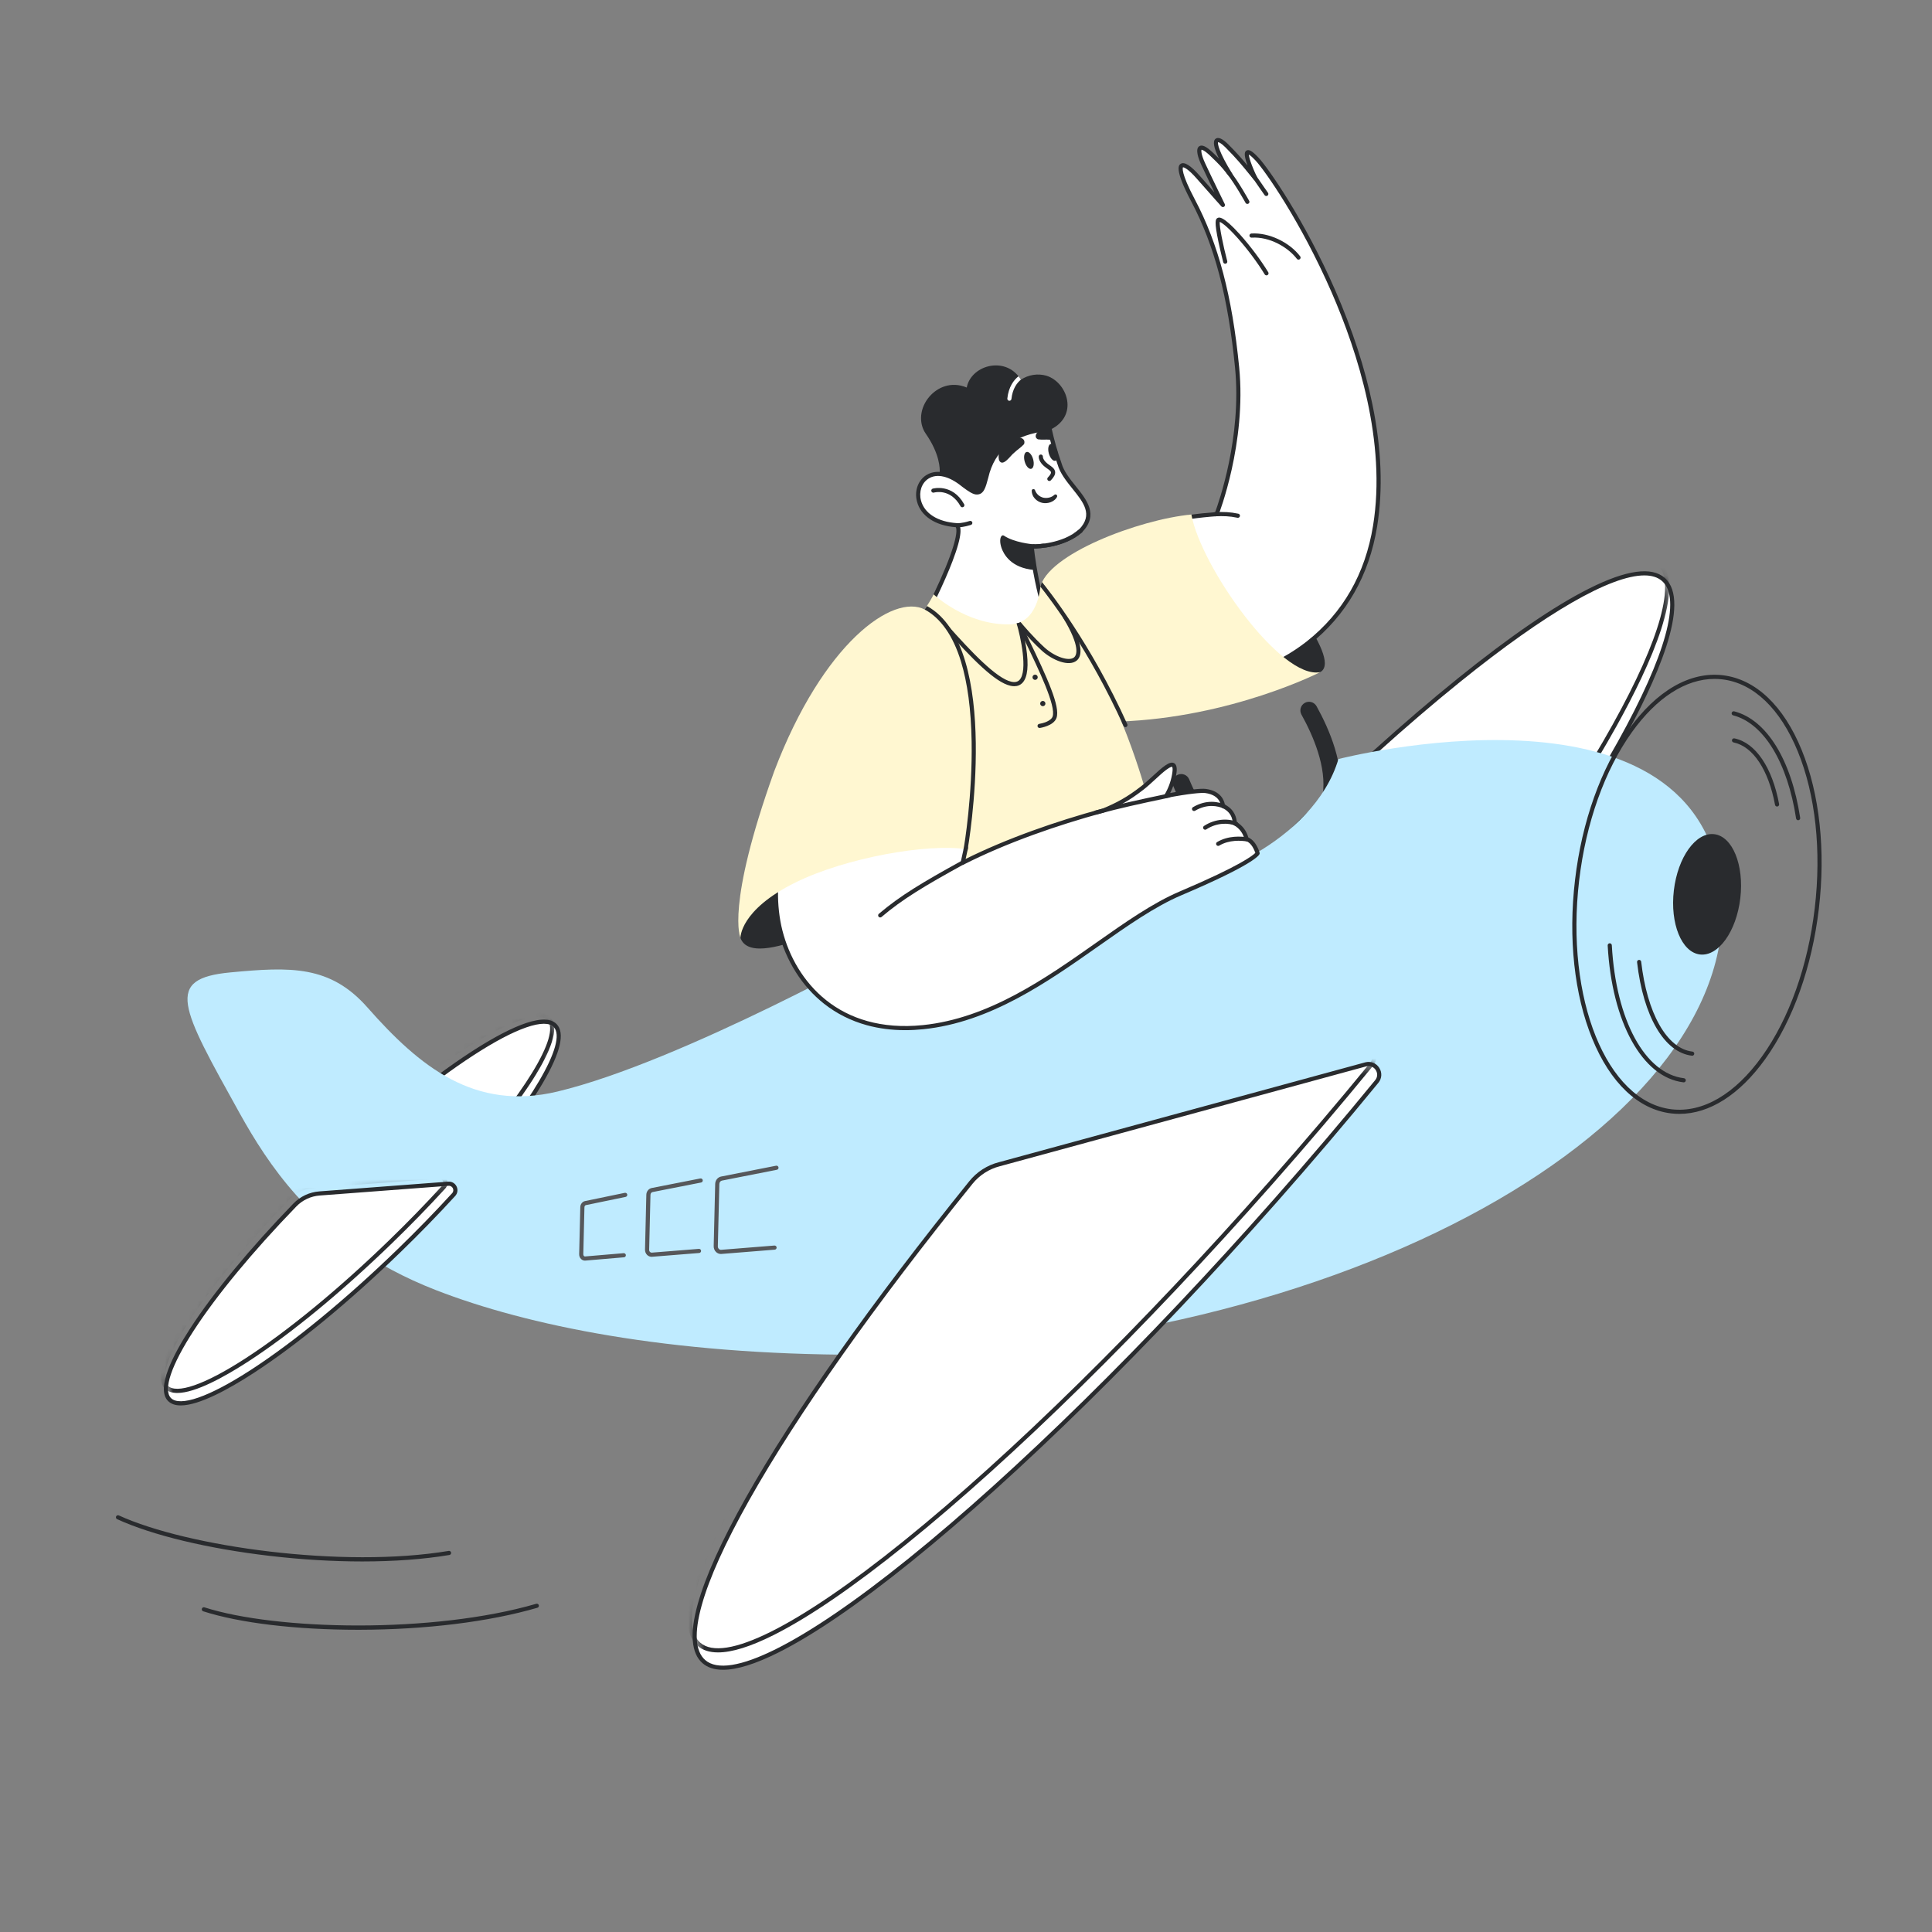 <svg width="240" height="240" viewBox="0 0 240 240" fill="none" xmlns="http://www.w3.org/2000/svg">
<rect x="0" y="0" width="240" height="240" fill="#808080" stroke="none"/>
<g clip-path="url(#clip0_8_4066)">
<path d="M165.373 99.931C165.319 99.931 165.265 99.927 165.212 99.919C164.626 99.831 164.223 99.284 164.311 98.699C164.817 95.332 163.156 91.442 161.673 88.771C161.386 88.253 161.572 87.6 162.09 87.313C162.608 87.025 163.261 87.212 163.548 87.73C165.192 90.692 167.027 95.054 166.432 99.017C166.352 99.549 165.894 99.931 165.373 99.931H165.373ZM155.308 107.932C155.191 107.932 155.073 107.913 154.956 107.873C152.806 107.127 150.843 105.658 149.123 103.508C147.822 101.881 146.685 99.906 145.744 97.636C145.517 97.089 145.777 96.462 146.324 96.235C146.871 96.008 147.498 96.268 147.725 96.815C148.861 99.554 151.401 104.369 155.659 105.847C156.219 106.041 156.515 106.652 156.321 107.211C156.167 107.654 155.752 107.932 155.308 107.932L155.308 107.932Z" fill="#292B2E"/>
<path d="M206.635 71.984C200.336 66.423 168.781 91.879 136.156 128.841C131.567 134.039 127.202 139.188 123.106 144.215L173.877 131.312C197.787 101.6 211.914 76.644 206.635 71.984Z" fill="white"/>
<path d="M123.106 144.472C123.057 144.472 123.009 144.458 122.968 144.432C122.927 144.406 122.894 144.369 122.873 144.325C122.852 144.281 122.844 144.232 122.85 144.184C122.856 144.135 122.875 144.09 122.906 144.052C127.062 138.952 131.455 133.778 135.962 128.671C151.751 110.784 167.783 95.014 181.106 84.266C187.593 79.033 193.088 75.274 197.438 73.094C202.027 70.794 205.179 70.356 206.805 71.792C210.172 74.763 205.739 84.627 201.426 92.379C195.49 103.05 185.777 116.934 174.077 131.473C174.042 131.517 173.994 131.548 173.94 131.561L123.169 144.464C123.148 144.469 123.127 144.472 123.106 144.472L123.106 144.472ZM204.267 71.48C200.102 71.48 192.064 76.087 181.429 84.667C168.128 95.397 152.118 111.145 136.348 129.011C132.023 133.912 127.804 138.874 123.798 143.773L173.73 131.083C185.389 116.59 195.063 102.759 200.977 92.128C206.942 81.405 208.891 74.319 206.465 72.177C205.935 71.71 205.197 71.48 204.267 71.48Z" fill="#292B2E"/>
<mask id="mask0_8_4066" style="mask-type:luminance" maskUnits="userSpaceOnUse" x="123" y="71" width="85" height="74">
<path d="M206.635 71.984C200.336 66.423 168.781 91.879 136.156 128.841C131.567 134.039 127.202 139.188 123.106 144.215L173.877 131.312C197.787 101.6 211.914 76.644 206.635 71.984Z" fill="white"/>
</mask>
<g mask="url(#mask0_8_4066)">
<path d="M122.483 142.324C122.434 142.324 122.387 142.31 122.346 142.284C122.304 142.258 122.271 142.221 122.251 142.177C122.23 142.133 122.222 142.084 122.228 142.036C122.233 141.987 122.253 141.942 122.284 141.904C126.439 136.805 130.831 131.631 135.338 126.525C151.123 108.641 167.153 92.874 180.473 82.128C186.959 76.896 192.453 73.138 196.803 70.958C201.392 68.658 204.543 68.22 206.169 69.656C209.535 72.627 205.102 82.489 200.791 90.239C194.856 100.909 185.145 114.791 173.446 129.327C173.411 129.371 173.363 129.402 173.309 129.416L122.546 142.316C122.526 142.321 122.504 142.324 122.483 142.324V142.324ZM203.631 69.344C199.467 69.344 191.43 73.95 180.797 82.529C167.498 93.257 151.491 109.003 135.723 126.866C131.399 131.765 127.181 136.727 123.176 141.625L173.099 128.938C184.756 114.447 194.429 100.617 200.341 89.989C206.305 79.268 208.254 72.183 205.828 70.041C205.299 69.574 204.561 69.344 203.631 69.344L203.631 69.344Z" fill="#292B2E"/>
</g>
<path d="M68.964 127.398C66.433 124.787 53.655 133.067 40.423 145.893C39.574 146.717 38.732 147.55 37.9 148.391L57.712 146.894C66.141 137.419 70.929 129.425 68.964 127.398Z" fill="white"/>
<path d="M37.9 148.648C37.849 148.648 37.8 148.633 37.757 148.605C37.715 148.577 37.682 148.537 37.663 148.49C37.643 148.443 37.638 148.391 37.648 148.341C37.657 148.292 37.681 148.246 37.717 148.21C38.551 147.367 39.393 146.533 40.244 145.708C46.655 139.494 53.162 134.143 58.567 130.641C62.461 128.117 67.458 125.475 69.149 127.219C70.204 128.308 69.635 130.752 67.458 134.483C65.414 137.987 62.11 142.338 57.904 147.065C57.86 147.115 57.798 147.145 57.731 147.151L37.919 148.647C37.913 148.648 37.907 148.648 37.9 148.648ZM67.562 127.175C66.982 127.175 66.25 127.325 65.382 127.626C63.649 128.226 61.45 129.385 58.846 131.073C53.469 134.557 46.99 139.886 40.602 146.078C39.919 146.74 39.242 147.408 38.57 148.082L57.589 146.645C65.947 137.236 70.547 129.401 68.779 127.577C68.52 127.309 68.109 127.175 67.562 127.175Z" fill="#292B2E"/>
<mask id="mask1_8_4066" style="mask-type:luminance" maskUnits="userSpaceOnUse" x="37" y="126" width="33" height="23">
<path d="M68.964 127.398C66.433 124.787 53.655 133.067 40.423 145.893C39.574 146.717 38.732 147.55 37.9 148.391L57.712 146.894C66.141 137.419 70.929 129.425 68.964 127.398Z" fill="white"/>
</mask>
<g mask="url(#mask1_8_4066)">
<path d="M37.504 146.771C37.453 146.771 37.403 146.756 37.361 146.727C37.318 146.699 37.285 146.658 37.266 146.611C37.246 146.563 37.242 146.511 37.252 146.461C37.263 146.411 37.288 146.365 37.324 146.33C38.153 145.522 38.989 144.723 39.834 143.932C46.198 137.977 52.64 132.867 57.975 129.541C61.821 127.144 66.746 124.651 68.369 126.385C69.383 127.468 68.785 129.846 66.595 133.452C64.539 136.837 61.24 141.027 57.054 145.568C57.009 145.617 56.946 145.647 56.88 145.651L37.519 146.771C37.514 146.771 37.509 146.771 37.504 146.771L37.504 146.771ZM66.758 126.325C66.202 126.325 65.506 126.459 64.683 126.727C62.982 127.283 60.817 128.377 58.247 129.978C52.94 133.286 46.526 138.375 40.185 144.308C39.511 144.939 38.843 145.575 38.179 146.217L56.746 145.143C65.062 136.107 69.685 128.544 67.994 126.737C67.737 126.462 67.319 126.325 66.757 126.325H66.758Z" fill="#292B2E"/>
</g>
<path d="M213.759 109.865C210.234 82.985 166.265 94.291 166.265 94.291C164.717 99.515 160.302 103.499 156.012 105.996C133.571 119.055 110.839 117.265 110.839 117.265C110.839 117.265 84.626 131.921 69.246 135.596C58.946 138.058 52.124 132.501 45.644 125.149C41.008 119.891 36.085 120.093 28.619 120.796C20.397 121.57 22.406 125.031 29.78 138.305C31.59 141.562 33.781 145.085 36.804 148.473C40.794 152.945 46.231 157.182 54.156 160.264C65.42 164.644 82.972 168.292 106.776 168.292C166.588 168.292 217.628 139.369 213.759 109.865L213.759 109.865Z" fill="#BFEBFF"/>
<path d="M21.048 173.845C23.579 176.457 36.357 168.176 49.589 155.35C52.012 153.002 54.281 150.664 56.357 148.395C56.851 147.856 56.428 146.991 55.699 147.046L39.689 148.256C38.528 148.343 37.439 148.853 36.629 149.689C25.582 161.103 18.768 171.493 21.048 173.845Z" fill="white"/>
<path d="M22.454 174.587C21.79 174.587 21.243 174.416 20.863 174.024C19.342 172.454 21.525 168.264 23.625 165.025C26.499 160.592 31.052 155.082 36.444 149.51C37.298 148.628 38.445 148.091 39.669 147.999L55.68 146.789C56.124 146.755 56.523 146.984 56.718 147.386C56.913 147.787 56.848 148.24 56.547 148.569C54.424 150.889 52.143 153.233 49.768 155.535C43.357 161.749 36.85 167.1 31.446 170.602C28.427 172.559 24.744 174.587 22.454 174.587ZM21.233 173.666C21.768 174.218 22.943 174.201 24.631 173.617C26.363 173.017 28.562 171.858 31.166 170.171C36.543 166.686 43.022 161.357 49.41 155.165C51.778 152.87 54.051 150.534 56.167 148.222C56.353 148.019 56.335 147.774 56.256 147.611C56.177 147.448 55.993 147.282 55.719 147.303L39.708 148.512C38.61 148.594 37.58 149.077 36.814 149.869C31.444 155.417 26.913 160.899 24.057 165.305C21.273 169.599 20.244 172.646 21.233 173.666Z" fill="#292B2E"/>
<mask id="mask2_8_4066" style="mask-type:luminance" maskUnits="userSpaceOnUse" x="20" y="147" width="37" height="28">
<path d="M21.048 173.845C23.579 176.457 36.357 168.176 49.589 155.35C52.012 153.002 54.281 150.664 56.357 148.395C56.851 147.856 56.428 146.991 55.699 147.046L39.689 148.256C38.528 148.343 37.439 148.853 36.629 149.689C25.582 161.103 18.768 171.493 21.048 173.845Z" fill="white"/>
</mask>
<g mask="url(#mask2_8_4066)">
<path d="M22.029 173.039C21.379 173.039 20.844 172.872 20.472 172.488C18.984 170.953 21.116 166.86 23.167 163.697C25.973 159.369 30.417 153.991 35.681 148.552C36.515 147.69 37.636 147.165 38.832 147.075L54.46 145.894C54.89 145.862 55.291 146.092 55.48 146.48C55.671 146.874 55.607 147.319 55.312 147.642C53.239 149.907 51.013 152.194 48.694 154.441C42.437 160.507 36.085 165.731 30.809 169.149C27.862 171.059 24.267 173.039 22.029 173.039L22.029 173.039ZM20.842 172.13C21.363 172.667 22.507 172.65 24.152 172.081C25.843 171.496 27.988 170.364 30.53 168.717C35.778 165.316 42.102 160.115 48.336 154.071C50.647 151.832 52.866 149.552 54.932 147.294C55.111 147.099 55.093 146.862 55.017 146.705C54.941 146.548 54.764 146.387 54.499 146.408L38.871 147.588C37.801 147.668 36.797 148.139 36.05 148.91C30.809 154.326 26.387 159.676 23.599 163.977C20.884 168.165 19.879 171.136 20.842 172.13V172.13Z" fill="#292B2E"/>
</g>
<path d="M87.426 206.402C93.781 212.012 125.612 186.333 158.522 149.048C162.906 144.082 167.087 139.16 171.027 134.346C171.84 133.353 170.913 131.898 169.669 132.214L124.136 144.626C122.75 144.979 121.516 145.771 120.618 146.885C96.208 177.118 82.066 201.671 87.426 206.402Z" fill="white"/>
<path d="M89.816 207.427C88.739 207.427 87.884 207.15 87.255 206.595C85.864 205.367 85.667 202.908 86.67 199.289C87.618 195.869 89.625 191.425 92.634 186.08C98.653 175.39 108.26 161.781 120.418 146.723C121.346 145.573 122.644 144.74 124.073 144.377L169.602 131.966C170.282 131.793 170.962 132.062 171.337 132.652C171.712 133.24 171.668 133.969 171.226 134.509C167.231 139.39 163.022 144.339 158.715 149.218C142.789 167.262 126.616 183.169 113.177 194.011C106.633 199.29 101.091 203.081 96.703 205.28C93.849 206.711 91.546 207.427 89.816 207.427L89.816 207.427ZM87.596 206.209C90.522 208.792 99.728 204.199 112.854 193.61C126.271 182.787 142.421 166.9 158.329 148.878C162.632 144.003 166.837 139.059 170.828 134.183C171.19 133.74 171.104 133.244 170.903 132.928C170.701 132.611 170.287 132.323 169.733 132.464L124.204 144.874C122.878 145.211 121.677 145.982 120.818 147.046C108.678 162.082 99.087 175.667 93.082 186.333C90.094 191.641 88.103 196.046 87.166 199.427C86.22 202.84 86.364 205.122 87.596 206.209Z" fill="#292B2E"/>
<mask id="mask3_8_4066" style="mask-type:luminance" maskUnits="userSpaceOnUse" x="86" y="132" width="86" height="76">
<path d="M87.426 206.402C93.781 212.012 125.612 186.333 158.522 149.048C162.906 144.082 167.087 139.16 171.027 134.346C171.84 133.353 170.913 131.898 169.669 132.214L124.136 144.626C122.75 144.979 121.516 145.771 120.618 146.885C96.208 177.118 82.066 201.671 87.426 206.402Z" fill="white"/>
</mask>
<g mask="url(#mask3_8_4066)">
<path d="M89.198 205.269C88.122 205.269 87.267 204.992 86.638 204.437C85.247 203.208 85.05 200.751 86.053 197.132C87.001 193.712 89.007 189.269 92.016 183.925C98.034 173.237 107.64 159.63 119.795 144.575C120.724 143.425 122.022 142.592 123.45 142.229L168.971 129.82C169.652 129.647 170.331 129.916 170.706 130.505C171.081 131.094 171.038 131.823 170.596 132.363C166.6 137.244 162.391 142.192 158.086 147.069C142.163 165.11 125.993 181.015 112.556 191.855C106.013 197.133 100.472 200.924 96.084 203.122C93.231 204.552 90.928 205.269 89.198 205.269ZM86.979 204.051C89.904 206.633 99.109 202.042 112.233 191.454C125.648 180.632 141.796 164.748 157.701 146.729C162.001 141.856 166.206 136.913 170.198 132.037C170.56 131.594 170.474 131.098 170.272 130.782C170.071 130.465 169.657 130.177 169.102 130.318L123.581 142.726C122.255 143.063 121.055 143.834 120.196 144.898C108.058 159.931 98.469 173.514 92.465 184.178C89.476 189.485 87.486 193.89 86.549 197.27C85.603 200.682 85.748 202.964 86.979 204.051L86.979 204.051Z" fill="#292B2E"/>
</g>
<path d="M208.619 138.37C208.277 138.37 207.934 138.35 207.592 138.31C203.518 137.829 200.036 134.528 197.787 129.014C195.559 123.551 194.802 116.553 195.656 109.31C196.51 102.067 198.874 95.437 202.311 90.642C205.781 85.802 209.935 83.401 214.01 83.882C218.084 84.362 221.566 87.663 223.815 93.177C226.043 98.64 226.799 105.638 225.945 112.882C225.091 120.125 222.728 126.755 219.291 131.55C216.112 135.983 212.359 138.37 208.619 138.37ZM212.985 84.336C209.415 84.336 205.808 86.648 202.73 90.942C199.342 95.667 197.012 102.212 196.168 109.37C194.432 124.094 199.584 136.847 207.653 137.799C211.533 138.256 215.517 135.93 218.872 131.25C222.26 126.524 224.59 119.98 225.434 112.821C226.278 105.663 225.534 98.756 223.338 93.372C221.163 88.039 217.829 84.85 213.949 84.393C213.628 84.355 213.307 84.336 212.985 84.336Z" fill="#292B2E"/>
<path d="M209.159 134.454C209.149 134.454 209.139 134.453 209.128 134.452C204.023 133.85 200.238 127.017 199.712 117.449C199.71 117.416 199.715 117.382 199.726 117.35C199.737 117.318 199.754 117.289 199.777 117.264C199.799 117.238 199.827 117.218 199.857 117.203C199.888 117.189 199.921 117.18 199.954 117.178C199.988 117.176 200.022 117.181 200.054 117.192C200.086 117.203 200.115 117.221 200.141 117.243C200.166 117.266 200.186 117.293 200.201 117.324C200.215 117.354 200.224 117.387 200.226 117.421C200.738 126.73 204.34 133.369 209.189 133.941C209.254 133.948 209.314 133.98 209.356 134.031C209.398 134.081 209.42 134.146 209.416 134.211C209.412 134.277 209.383 134.338 209.335 134.383C209.288 134.428 209.224 134.454 209.159 134.454ZM223.372 101.892C223.31 101.892 223.251 101.87 223.204 101.83C223.158 101.79 223.127 101.735 223.118 101.674C222.595 98.274 221.605 95.295 220.253 93.059C218.886 90.799 217.174 89.348 215.301 88.863C215.268 88.855 215.237 88.84 215.21 88.819C215.183 88.799 215.161 88.773 215.144 88.744C215.126 88.715 215.115 88.683 215.111 88.65C215.106 88.616 215.108 88.582 215.116 88.549C215.125 88.517 215.14 88.486 215.16 88.459C215.18 88.432 215.206 88.409 215.235 88.392C215.264 88.375 215.296 88.364 215.33 88.359C215.363 88.354 215.397 88.356 215.43 88.365C219.45 89.407 222.514 94.353 223.626 101.596C223.632 101.633 223.63 101.67 223.619 101.706C223.609 101.742 223.591 101.775 223.567 101.803C223.543 101.831 223.513 101.854 223.479 101.869C223.445 101.885 223.409 101.893 223.372 101.892Z" fill="#292B2E"/>
<path d="M210.209 131.146C210.199 131.146 210.189 131.145 210.179 131.144C206.751 130.739 204.139 126.286 203.362 119.521C203.356 119.454 203.376 119.387 203.419 119.335C203.461 119.283 203.522 119.25 203.589 119.242C203.656 119.234 203.723 119.253 203.776 119.294C203.829 119.335 203.864 119.396 203.873 119.462C204.236 122.62 205.018 125.334 206.136 127.311C207.26 129.3 208.679 130.449 210.239 130.633C210.304 130.64 210.364 130.672 210.406 130.723C210.449 130.773 210.47 130.838 210.466 130.903C210.462 130.969 210.434 131.03 210.386 131.075C210.338 131.12 210.275 131.146 210.209 131.146ZM220.754 100.191C220.694 100.191 220.636 100.17 220.59 100.131C220.544 100.093 220.512 100.04 220.501 99.981C219.685 95.624 217.761 92.726 215.352 92.228C215.319 92.221 215.288 92.208 215.26 92.189C215.232 92.17 215.208 92.146 215.19 92.117C215.171 92.089 215.158 92.058 215.152 92.024C215.145 91.991 215.146 91.957 215.153 91.924C215.159 91.891 215.173 91.859 215.192 91.831C215.211 91.803 215.235 91.779 215.263 91.761C215.291 91.742 215.323 91.73 215.356 91.723C215.389 91.717 215.424 91.717 215.457 91.724C218.077 92.266 220.152 95.317 221.007 99.886C221.014 99.923 221.013 99.961 221.003 99.998C220.994 100.035 220.976 100.069 220.952 100.098C220.928 100.127 220.898 100.15 220.863 100.166C220.829 100.182 220.792 100.191 220.754 100.191Z" fill="#292B2E"/>
<path d="M216.187 111.583C216.673 107.456 215.22 103.892 212.941 103.623C210.661 103.354 208.419 106.482 207.932 110.609C207.446 114.737 208.899 118.3 211.178 118.569C213.458 118.838 215.7 115.71 216.187 111.583Z" fill="#292B2E"/>
<path d="M89.55 155.773C89.33 155.773 89.122 155.689 88.956 155.533C88.76 155.347 88.651 155.08 88.658 154.801L88.844 147.067C88.855 146.62 89.163 146.236 89.578 146.154L96.406 144.809C96.439 144.803 96.473 144.803 96.507 144.809C96.54 144.816 96.571 144.829 96.599 144.848C96.627 144.867 96.651 144.891 96.67 144.919C96.689 144.947 96.702 144.979 96.708 145.012C96.722 145.079 96.708 145.148 96.67 145.205C96.632 145.262 96.573 145.301 96.506 145.314L89.678 146.659C89.498 146.695 89.364 146.871 89.359 147.079L89.173 154.814C89.169 154.947 89.219 155.073 89.31 155.159C89.385 155.23 89.481 155.265 89.578 155.257L96.197 154.726C96.231 154.723 96.264 154.726 96.297 154.737C96.329 154.747 96.359 154.764 96.385 154.786C96.41 154.808 96.432 154.834 96.447 154.865C96.462 154.895 96.471 154.928 96.474 154.962C96.477 154.995 96.473 155.029 96.462 155.061C96.452 155.093 96.435 155.123 96.413 155.149C96.391 155.175 96.365 155.196 96.335 155.211C96.304 155.227 96.272 155.236 96.238 155.239L89.619 155.77C89.596 155.772 89.573 155.773 89.55 155.773H89.55ZM80.943 156.123C80.742 156.123 80.55 156.046 80.398 155.902C80.219 155.733 80.12 155.489 80.126 155.234L80.29 148.412C80.299 148.004 80.582 147.653 80.963 147.578L86.994 146.392C87.061 146.379 87.13 146.393 87.187 146.431C87.244 146.469 87.283 146.528 87.296 146.595C87.309 146.662 87.295 146.731 87.257 146.788C87.219 146.845 87.16 146.884 87.093 146.897L81.062 148.083C80.917 148.112 80.808 148.255 80.804 148.425L80.64 155.247C80.638 155.356 80.678 155.459 80.752 155.528C80.812 155.585 80.889 155.613 80.966 155.607L86.813 155.139C86.846 155.136 86.88 155.14 86.912 155.15C86.945 155.161 86.974 155.177 87 155.199C87.026 155.221 87.047 155.248 87.062 155.278C87.078 155.308 87.087 155.341 87.09 155.375C87.092 155.408 87.088 155.442 87.078 155.474C87.068 155.507 87.051 155.536 87.029 155.562C87.007 155.588 86.98 155.609 86.95 155.624C86.92 155.64 86.887 155.649 86.854 155.652L81.007 156.12C80.986 156.122 80.965 156.123 80.943 156.123ZM72.661 156.596C72.489 156.596 72.324 156.53 72.192 156.407C72.03 156.254 71.94 156.032 71.946 155.798L72.087 149.951C72.095 149.585 72.342 149.269 72.673 149.201L77.615 148.178C77.681 148.165 77.751 148.178 77.808 148.215C77.865 148.253 77.905 148.312 77.919 148.378C77.933 148.445 77.919 148.515 77.882 148.572C77.844 148.629 77.786 148.669 77.719 148.683L72.778 149.705C72.68 149.725 72.604 149.836 72.601 149.963L72.46 155.81C72.458 155.897 72.49 155.98 72.545 156.032C72.572 156.057 72.615 156.086 72.675 156.081L77.465 155.674C77.498 155.671 77.533 155.675 77.565 155.685C77.598 155.695 77.628 155.711 77.654 155.733C77.68 155.755 77.702 155.781 77.718 155.812C77.733 155.842 77.743 155.875 77.746 155.909C77.749 155.943 77.745 155.977 77.734 156.009C77.724 156.042 77.707 156.072 77.685 156.098C77.663 156.124 77.636 156.145 77.606 156.16C77.575 156.176 77.542 156.185 77.508 156.187L72.719 156.594C72.7 156.596 72.68 156.596 72.661 156.596Z" fill="#56575A"/>
</g>
<g clip-path="url(#clip1_8_4066)">
<path d="M44.459 202.457C36.775 202.457 29.779 201.621 25.239 200.159C25.175 200.138 25.122 200.092 25.091 200.032C25.061 199.971 25.056 199.902 25.076 199.837C25.097 199.773 25.142 199.72 25.202 199.688C25.262 199.657 25.332 199.651 25.397 199.671C34.302 202.538 53.82 202.958 66.613 199.228C66.679 199.209 66.749 199.217 66.809 199.249C66.869 199.282 66.913 199.337 66.933 199.402C66.952 199.468 66.944 199.538 66.911 199.598C66.878 199.657 66.823 199.702 66.758 199.721C60.757 201.47 52.905 202.442 44.649 202.457L44.459 202.457V202.457ZM45.002 193.97C41.359 193.97 37.49 193.741 33.554 193.282C25.848 192.384 18.921 190.72 14.55 188.718C14.488 188.69 14.44 188.638 14.416 188.574C14.392 188.51 14.395 188.44 14.423 188.378C14.452 188.316 14.504 188.268 14.568 188.244C14.632 188.221 14.702 188.223 14.764 188.252C23.269 192.146 42.602 194.858 55.746 192.658C55.813 192.649 55.88 192.665 55.935 192.705C55.989 192.744 56.026 192.804 56.037 192.87C56.048 192.936 56.033 193.004 55.994 193.059C55.956 193.114 55.897 193.152 55.831 193.165C52.625 193.701 48.947 193.97 45.002 193.97Z" fill="#292B2E"/>
</g>
<g clip-path="url(#clip2_8_4066)">
<path d="M147.749 64.229C149.564 73.472 160.535 84.836 163.866 83.269C166.603 81.98 156.417 68.212 147.749 64.229Z" fill="#292B2E"/>
<path d="M163.149 83.672C162.572 83.672 161.883 83.471 161.089 83.069C158.77 81.895 155.713 79.041 153.111 75.621C150.167 71.751 148.173 67.723 147.497 64.278C147.488 64.232 147.492 64.184 147.508 64.139C147.525 64.095 147.553 64.056 147.59 64.027C147.628 63.998 147.672 63.979 147.719 63.974C147.766 63.968 147.814 63.975 147.857 63.995C151.327 65.59 155.426 68.938 159.103 73.182C162.42 77.009 164.568 80.618 164.576 82.375C164.579 83.07 164.251 83.371 163.975 83.501C163.732 83.615 163.456 83.672 163.149 83.672L163.149 83.672ZM148.11 64.686C149.813 72.094 157.08 80.464 161.321 82.611C162.374 83.143 163.215 83.29 163.756 83.036C163.832 83 164.065 82.891 164.062 82.378C164.055 80.761 161.906 77.201 158.714 73.518C155.249 69.519 151.413 66.329 148.11 64.686Z" fill="#292B2E"/>
<path d="M170.821 65.34C169.646 72.574 166.064 77.049 162.506 79.866C162.466 79.898 162.424 79.931 162.384 79.962H162.383C159.549 82.155 156.241 83.653 152.724 84.337C152.72 84.338 152.716 84.338 152.712 84.338C152.652 84.349 144.35 84.948 142.386 75.04C141.038 68.243 147.75 64.229 147.75 64.229C148.881 64.068 150.013 63.946 151.131 63.87C151.131 63.87 154.61 55.102 153.678 45.648C152.746 36.193 150.939 30.067 148.192 24.878C145.547 19.881 146.719 19.583 148.829 21.988C150.935 24.388 151.915 25.466 151.915 25.466C151.915 25.466 150.272 22.12 149.466 20.371C148.659 18.622 148.758 17.501 150.494 19.147C152.23 20.792 152.111 20.861 152.845 21.694C150.151 17.334 150.894 16.607 152.404 18.118C154.168 19.882 154.951 20.959 155.931 22.135C154.952 20.078 154.07 17.53 156.176 19.787C158.708 22.5 174.017 45.65 170.821 65.34V65.34Z" fill="white"/>
<path d="M170.488 50.245C169.561 45.739 168.011 40.978 165.882 36.094C162.006 27.204 157.485 20.813 156.363 19.611C155.565 18.756 155.133 18.505 154.823 18.716C154.694 18.804 154.398 19.005 154.971 20.556C154.36 19.816 153.653 19.003 152.586 17.936C151.864 17.214 151.328 16.982 150.995 17.246C150.628 17.537 150.772 18.355 151.422 19.688C151.175 19.442 150.924 19.2 150.671 18.96C149.836 18.169 149.307 17.928 148.957 18.179C148.469 18.529 148.837 19.622 149.232 20.479C149.664 21.414 150.34 22.817 150.873 23.916C150.254 23.218 149.637 22.519 149.022 21.818C147.902 20.542 147.107 20.05 146.659 20.359C146.451 20.503 145.817 20.94 147.965 24.998C150.871 30.489 152.555 36.866 153.422 45.673C154.271 54.285 151.395 62.429 150.949 63.626C149.901 63.701 148.813 63.818 147.714 63.975C147.68 63.98 147.647 63.991 147.618 64.009C147.548 64.05 145.884 65.057 144.363 66.924C142.338 69.41 141.567 72.234 142.134 75.09C143.17 80.319 145.98 82.626 148.154 83.642C149.984 84.497 151.672 84.603 152.392 84.603C152.502 84.604 152.613 84.601 152.724 84.594V84.596C152.743 84.595 152.762 84.592 152.78 84.588C156.311 83.9 159.68 82.375 162.527 80.177C162.532 80.173 162.538 80.169 162.543 80.165C162.584 80.133 162.626 80.1 162.665 80.068C167.253 76.436 170.082 71.495 171.074 65.382C171.814 60.822 171.617 55.73 170.488 50.246L170.488 50.245ZM170.567 65.299C169.596 71.282 166.83 76.115 162.345 79.666C162.31 79.694 162.275 79.722 162.24 79.749C162.235 79.752 162.231 79.755 162.226 79.759C159.439 81.915 156.137 83.411 152.678 84.084C152.561 84.092 150.555 84.218 148.303 83.144C145.335 81.728 143.43 78.985 142.638 74.99C142.095 72.255 142.806 69.654 144.751 67.26C146.083 65.621 147.571 64.645 147.839 64.476C148.966 64.317 150.079 64.2 151.149 64.127C151.197 64.123 151.243 64.106 151.283 64.078C151.322 64.049 151.352 64.01 151.37 63.965C151.405 63.877 154.861 55.03 153.934 45.622C153.059 36.745 151.358 30.31 148.419 24.758C146.66 21.433 146.921 20.835 146.952 20.783C147.049 20.765 147.569 20.942 148.636 22.157C150.719 24.532 151.715 25.628 151.725 25.639C151.766 25.684 151.823 25.713 151.884 25.721C151.946 25.728 152.008 25.713 152.059 25.678C152.11 25.643 152.147 25.591 152.163 25.531C152.179 25.471 152.173 25.408 152.145 25.352C152.129 25.319 150.495 21.989 149.699 20.264C149.186 19.151 149.214 18.689 149.256 18.601H149.257C149.312 18.601 149.588 18.642 150.317 19.333C151.535 20.488 151.822 20.848 152.153 21.264C152.292 21.438 152.435 21.617 152.653 21.864C152.695 21.913 152.754 21.943 152.818 21.95C152.882 21.957 152.947 21.939 152.998 21.901C153.05 21.862 153.086 21.806 153.098 21.743C153.11 21.679 153.098 21.614 153.064 21.559C151.401 18.868 151.234 17.851 151.314 17.656C151.402 17.66 151.699 17.776 152.223 18.3C153.596 19.674 154.367 20.623 155.113 21.542C155.314 21.789 155.521 22.045 155.733 22.3C155.773 22.348 155.83 22.38 155.892 22.389C155.954 22.399 156.017 22.385 156.069 22.352C156.122 22.318 156.161 22.266 156.178 22.206C156.195 22.145 156.19 22.081 156.163 22.025C155.408 20.439 155.148 19.517 155.139 19.199C155.258 19.266 155.51 19.45 155.988 19.962C157.094 21.147 161.561 27.47 165.411 36.3C168.689 43.82 172.246 54.956 170.567 65.299V65.299Z" fill="#292B2E"/>
<path d="M152.203 32.507C152.203 32.507 150.91 27.547 151.357 27.311C151.983 26.982 155.325 30.679 157.325 33.95" fill="white"/>
<path d="M157.326 34.207C157.282 34.207 157.238 34.196 157.2 34.174C157.161 34.153 157.129 34.122 157.106 34.084C156.218 32.631 154.969 30.954 153.765 29.598C152.439 28.104 151.756 27.648 151.521 27.563C151.455 28.123 151.933 30.451 152.452 32.442C152.46 32.474 152.462 32.508 152.458 32.542C152.453 32.575 152.442 32.608 152.425 32.637C152.408 32.666 152.385 32.691 152.358 32.712C152.331 32.732 152.301 32.747 152.268 32.755C152.236 32.764 152.201 32.766 152.168 32.761C152.135 32.757 152.102 32.745 152.073 32.728C152.015 32.694 151.972 32.638 151.955 32.572C151.952 32.559 151.627 31.311 151.361 30.05C150.83 27.527 150.991 27.214 151.238 27.084C151.415 26.991 151.886 26.743 154.017 29.109C155.283 30.514 156.602 32.274 157.545 33.816C157.568 33.855 157.581 33.9 157.582 33.945C157.583 33.991 157.572 34.036 157.55 34.076C157.527 34.115 157.495 34.149 157.455 34.172C157.416 34.195 157.371 34.207 157.326 34.207L157.326 34.207Z" fill="#292B2E"/>
<path d="M154.952 25.331C154.906 25.331 154.86 25.319 154.82 25.295C154.781 25.272 154.748 25.238 154.726 25.198C154.713 25.175 153.465 22.9 152.378 21.527C152.357 21.501 152.342 21.47 152.332 21.438C152.323 21.405 152.32 21.372 152.324 21.338C152.328 21.304 152.339 21.272 152.355 21.242C152.372 21.213 152.394 21.187 152.42 21.166C152.447 21.145 152.477 21.13 152.509 21.12C152.542 21.111 152.576 21.108 152.609 21.112C152.643 21.116 152.675 21.127 152.705 21.143C152.734 21.16 152.76 21.182 152.781 21.208C153.895 22.615 155.125 24.856 155.177 24.951C155.198 24.99 155.209 25.034 155.208 25.078C155.208 25.123 155.195 25.167 155.172 25.205C155.15 25.244 155.117 25.275 155.079 25.297C155.04 25.32 154.996 25.331 154.952 25.331ZM157.303 24.351C157.222 24.351 157.143 24.313 157.093 24.242C157.086 24.233 156.381 23.237 155.121 21.396C155.101 21.368 155.087 21.336 155.08 21.303C155.073 21.27 155.072 21.235 155.078 21.202C155.084 21.168 155.097 21.136 155.115 21.108C155.134 21.079 155.158 21.054 155.186 21.035C155.214 21.016 155.245 21.002 155.279 20.995C155.312 20.988 155.347 20.988 155.38 20.995C155.414 21.001 155.445 21.015 155.474 21.034C155.502 21.052 155.526 21.077 155.545 21.105C156.803 22.943 157.505 23.936 157.512 23.945C157.539 23.984 157.555 24.029 157.559 24.076C157.562 24.123 157.552 24.17 157.531 24.212C157.509 24.254 157.476 24.289 157.436 24.313C157.396 24.338 157.35 24.351 157.303 24.351ZM153.776 64.323C153.758 64.323 153.74 64.322 153.722 64.318C152.75 64.11 151.997 64.093 150.949 64.135C150.915 64.136 150.881 64.131 150.849 64.12C150.817 64.108 150.788 64.091 150.763 64.068C150.738 64.045 150.718 64.017 150.703 63.986C150.689 63.956 150.681 63.922 150.68 63.888C150.678 63.854 150.684 63.82 150.696 63.788C150.707 63.757 150.725 63.727 150.749 63.703C150.772 63.678 150.8 63.658 150.831 63.644C150.862 63.63 150.895 63.622 150.929 63.621C152.019 63.578 152.804 63.596 153.83 63.815C153.892 63.828 153.947 63.864 153.984 63.915C154.022 63.967 154.039 64.03 154.032 64.093C154.025 64.156 153.995 64.215 153.948 64.257C153.901 64.3 153.84 64.323 153.776 64.323Z" fill="#292B2E"/>
<path d="M161.306 32.252C161.266 32.253 161.227 32.243 161.192 32.226C161.156 32.209 161.125 32.183 161.101 32.152C160.018 30.735 157.739 29.377 155.484 29.521C155.416 29.525 155.35 29.502 155.298 29.457C155.247 29.412 155.216 29.349 155.211 29.281C155.207 29.213 155.23 29.146 155.275 29.095C155.32 29.044 155.383 29.012 155.451 29.008C157.601 28.87 160.15 30.061 161.509 31.839C161.539 31.877 161.557 31.923 161.561 31.971C161.566 32.018 161.557 32.066 161.536 32.109C161.515 32.152 161.482 32.188 161.441 32.214C161.4 32.239 161.353 32.252 161.306 32.252L161.306 32.252Z" fill="#292B2E"/>
<path d="M129.204 73.048C129.987 68.871 141.487 64.535 147.999 63.913C149.128 70.315 159.109 84.473 164.007 83.493C164.007 83.493 152.992 89.147 138.984 89.637C138.984 89.637 134.125 88.868 132.25 85.47C128.086 77.921 129.204 73.048 129.204 73.048H129.204Z" fill="#FFF7D1"/>
<path d="M132.598 49.995C132.464 48.497 131.371 47.1 129.998 46.675L129.993 46.673C128.913 46.364 127.75 46.55 126.823 47.168C125.809 45.511 124.137 45.203 122.869 45.485C121.416 45.809 120.324 46.873 120.093 48.139C118.119 47.318 116.422 48.154 115.463 49.258C114.263 50.641 114.073 52.538 115.001 53.872C116.756 56.397 116.77 58.239 116.733 58.743C116.728 58.803 116.745 58.864 116.781 58.913C116.817 58.962 116.869 58.997 116.928 59.011C118.557 59.411 122.16 62.646 122.196 62.679C122.224 62.703 122.256 62.722 122.29 62.733C122.325 62.744 122.362 62.748 122.398 62.743C122.434 62.739 122.469 62.727 122.501 62.708C122.532 62.69 122.559 62.664 122.58 62.634C122.636 62.554 128.184 54.566 130.639 53.291C132.008 52.581 132.722 51.379 132.598 49.995Z" fill="#292B2E"/>
<path d="M125.005 78.264C123.376 78.264 119.265 77.871 116.056 74.252C116.045 74.248 119.956 66.397 118.874 65.243C111.074 64.758 113.796 55.463 119.636 60.221C120.077 60.546 120.906 61.211 121.358 61.172C122.012 61.172 122.21 60.429 122.51 59.305C123.486 55.044 126.762 53.581 130.382 53.255C130.702 54.736 131.116 56.194 131.622 57.621C132.45 60.598 137.188 62.88 134.235 65.943C132.089 67.827 128.771 67.882 128.4 67.882C128.279 67.891 128.167 67.954 128.182 68.078C128.197 68.209 128.461 70.892 129.26 74.056C131.848 76.687 128.342 78.243 125.005 78.264L125.005 78.264Z" fill="white"/>
<path d="M125.005 78.522C123.349 78.522 119.144 78.122 115.864 74.422C115.845 74.401 115.83 74.377 115.819 74.351C115.774 74.243 115.795 74.2 115.895 73.991C118.476 68.61 119.04 66.085 118.736 65.492C116.182 65.3 114.382 64.11 113.91 62.294C113.573 60.997 114.032 59.685 115.052 59.03C115.645 58.649 117.294 57.984 119.793 60.018C119.839 60.052 119.889 60.089 119.941 60.128C120.295 60.393 121.03 60.943 121.336 60.916C121.343 60.916 121.35 60.915 121.358 60.915C121.794 60.915 121.968 60.342 122.261 59.243C122.728 57.205 123.755 55.64 125.311 54.591C126.604 53.72 128.302 53.185 130.359 53C130.421 52.994 130.484 53.011 130.534 53.048C130.585 53.086 130.62 53.14 130.633 53.201C130.951 54.671 131.362 56.118 131.864 57.535C131.866 57.541 131.868 57.547 131.87 57.552C132.145 58.542 132.899 59.481 133.628 60.389C135.039 62.148 136.499 63.966 134.42 66.121C134.415 66.126 134.41 66.131 134.405 66.136C132.26 68.019 129.002 68.133 128.447 68.139C128.528 68.881 128.819 71.24 129.493 73.927C130.544 75.022 130.507 75.879 130.288 76.407C129.692 77.841 127.133 78.508 125.007 78.521L125.005 78.522ZM116.362 74.207C119.486 77.634 123.437 78.007 125.005 78.007C127.365 77.992 129.387 77.237 129.813 76.21C130.05 75.638 129.803 74.974 129.077 74.237C129.045 74.204 129.022 74.163 129.011 74.119C128.3 71.305 128.004 68.832 127.93 68.141L127.926 68.108C127.913 67.993 127.946 67.884 128.017 67.798C128.1 67.698 128.229 67.637 128.381 67.626C128.387 67.625 128.394 67.625 128.4 67.625C128.761 67.625 131.982 67.573 134.058 65.757C135.811 63.93 134.614 62.438 133.227 60.711C132.468 59.765 131.682 58.786 131.377 57.699C130.895 56.336 130.495 54.944 130.18 53.533C125.987 53.968 123.559 55.877 122.761 59.362C122.76 59.365 122.759 59.368 122.758 59.371C122.441 60.561 122.212 61.422 121.368 61.429C120.905 61.461 120.284 61.027 119.633 60.54C119.58 60.5 119.53 60.462 119.484 60.428C119.48 60.426 119.477 60.423 119.474 60.42C117.895 59.134 116.385 58.785 115.33 59.462C114.497 59.997 114.126 61.083 114.407 62.165C114.828 63.784 116.504 64.838 118.89 64.987C118.955 64.991 119.017 65.02 119.061 65.068C119.379 65.407 119.647 66.261 118.309 69.754C117.812 71.05 117.157 72.548 116.362 74.207H116.362Z" fill="#292B2E"/>
<path d="M134.235 65.943C132.089 67.828 128.771 67.882 128.4 67.882C128.279 67.891 128.17 67.984 128.182 68.078" fill="white"/>
<path d="M128.181 68.335C128.119 68.335 128.058 68.312 128.012 68.271C127.965 68.23 127.934 68.172 127.927 68.111C127.913 68.005 127.946 67.899 128.018 67.811C128.104 67.705 128.24 67.636 128.381 67.626C128.387 67.625 128.393 67.625 128.4 67.625C128.761 67.625 131.99 67.572 134.066 65.75C134.117 65.705 134.184 65.682 134.252 65.686C134.286 65.689 134.319 65.697 134.349 65.712C134.379 65.727 134.406 65.748 134.428 65.773C134.451 65.799 134.468 65.828 134.479 65.86C134.489 65.892 134.494 65.926 134.492 65.96C134.49 65.993 134.481 66.026 134.466 66.056C134.451 66.087 134.43 66.114 134.405 66.136C132.239 68.037 128.939 68.135 128.431 68.139C128.418 68.195 128.386 68.245 128.34 68.281C128.295 68.316 128.239 68.335 128.181 68.335L128.181 68.335Z" fill="#292B2E"/>
<path d="M124.101 57.157C123.886 56.177 124.404 55.113 125.256 54.607C125.808 54.194 127.547 54.126 127.219 55.165C126.844 55.583 126.377 55.857 125.987 56.239C125.562 56.532 124.553 58.145 124.101 57.157ZM118.991 65.505C118.901 65.505 118.852 65.5 118.845 65.499C118.777 65.491 118.715 65.457 118.673 65.404C118.63 65.35 118.611 65.282 118.618 65.215C118.626 65.147 118.66 65.086 118.713 65.043C118.766 65.001 118.834 64.981 118.901 64.988C118.913 64.989 119.442 65.035 120.456 64.717C120.488 64.706 120.522 64.702 120.556 64.705C120.59 64.708 120.623 64.718 120.653 64.733C120.683 64.749 120.71 64.77 120.732 64.796C120.753 64.822 120.77 64.852 120.78 64.884C120.79 64.917 120.794 64.951 120.791 64.985C120.788 65.018 120.778 65.051 120.762 65.081C120.746 65.111 120.725 65.138 120.699 65.159C120.672 65.181 120.642 65.197 120.61 65.207C119.779 65.468 119.235 65.505 118.991 65.505ZM130.345 53.039C130.034 53.033 129.722 53.094 129.439 53.233C128.986 53.427 128.256 54.226 128.932 54.574C129.433 54.652 129.917 54.578 130.408 54.621C130.483 54.615 130.586 54.623 130.706 54.639C130.61 53.946 130.493 53.653 130.345 53.039Z" fill="#292B2E"/>
<ellipse cx="127.815" cy="57.192" rx="0.543" ry="1.086" transform="rotate(-15.655 127.815 57.192)" fill="#292B2E"/>
<ellipse cx="130.815" cy="56.192" rx="0.543" ry="1.086" transform="rotate(-15.655 130.815 56.192)" fill="#292B2E"/>
<path d="M128.423 67.837C128.423 67.837 126.011 67.67 124.586 66.717C124.182 67.088 124.614 70.273 128.494 70.587C127.77 67.68 128.423 67.837 128.423 67.837Z" fill="#292B2E"/>
<path d="M128.494 70.801C128.488 70.801 128.482 70.801 128.477 70.8C125.574 70.566 124.668 68.814 124.413 68.072C124.184 67.407 124.196 66.785 124.441 66.559C124.476 66.527 124.522 66.507 124.57 66.503C124.617 66.5 124.665 66.512 124.705 66.539C125.984 67.394 128.138 67.598 128.41 67.621C128.433 67.621 128.454 67.624 128.473 67.629C128.523 67.641 128.567 67.67 128.597 67.711C128.627 67.753 128.641 67.803 128.637 67.854C128.633 67.905 128.61 67.953 128.574 67.989C128.538 68.025 128.49 68.047 128.439 68.05C128.392 68.124 128.212 68.568 128.702 70.535C128.709 70.567 128.71 70.6 128.703 70.632C128.696 70.663 128.682 70.693 128.662 70.719C128.642 70.745 128.617 70.765 128.588 70.779C128.558 70.794 128.526 70.801 128.494 70.801V70.801ZM124.686 67.032C124.661 67.243 124.688 67.637 124.886 68.114C125.19 68.842 126.021 70.07 128.215 70.343C127.888 68.943 127.907 68.311 127.992 68.008C127.275 67.921 125.783 67.671 124.686 67.032H124.686Z" fill="#292B2E"/>
<path d="M131.307 61.725C131.223 61.885 131.106 62.025 130.962 62.135C130.824 62.243 130.669 62.329 130.504 62.389C130.17 62.514 129.808 62.54 129.459 62.465C129.286 62.423 129.119 62.357 128.964 62.267C128.81 62.177 128.67 62.063 128.551 61.93C128.308 61.667 128.169 61.324 128.163 60.966C128.163 60.916 128.18 60.868 128.213 60.83C128.245 60.792 128.289 60.767 128.338 60.758C128.387 60.749 128.437 60.758 128.48 60.783C128.523 60.808 128.556 60.847 128.573 60.894L128.578 60.907C128.661 61.137 128.8 61.342 128.984 61.502C129.073 61.581 129.172 61.647 129.278 61.701C129.383 61.756 129.494 61.797 129.61 61.824C129.845 61.873 130.089 61.869 130.323 61.812C130.56 61.761 130.78 61.649 130.962 61.487L130.973 61.476C131.009 61.442 131.056 61.422 131.105 61.419C131.155 61.416 131.204 61.431 131.243 61.461C131.283 61.49 131.311 61.533 131.323 61.581C131.335 61.629 131.329 61.68 131.307 61.724V61.725H131.307ZM119.544 63.014C119.498 63.014 119.453 63.002 119.414 62.979C119.374 62.956 119.342 62.922 119.319 62.883C118.06 60.63 116.092 61.17 116.009 61.194C115.945 61.212 115.876 61.203 115.817 61.17C115.759 61.138 115.715 61.083 115.696 61.019C115.677 60.955 115.684 60.885 115.715 60.826C115.747 60.767 115.8 60.722 115.864 60.701C115.888 60.694 118.303 60.011 119.768 62.632C119.79 62.671 119.801 62.715 119.801 62.76C119.8 62.804 119.788 62.848 119.766 62.887C119.743 62.926 119.711 62.958 119.672 62.98C119.633 63.002 119.589 63.014 119.544 63.014H119.544ZM130.354 59.751C130.304 59.751 130.254 59.736 130.212 59.709C130.171 59.681 130.138 59.642 130.118 59.595C130.098 59.549 130.092 59.498 130.101 59.449C130.11 59.399 130.133 59.353 130.168 59.317C130.512 58.954 130.573 58.768 130.563 58.676C130.547 58.52 130.283 58.338 130.004 58.145C128.983 57.442 129.031 56.765 129.04 56.69C129.044 56.656 129.054 56.624 129.07 56.594C129.087 56.565 129.109 56.539 129.135 56.518C129.162 56.497 129.192 56.481 129.225 56.472C129.257 56.463 129.291 56.46 129.325 56.464C129.391 56.472 129.452 56.506 129.494 56.557C129.537 56.609 129.557 56.676 129.551 56.743C129.55 56.764 129.55 57.208 130.295 57.722C130.675 57.984 131.034 58.231 131.074 58.623C131.106 58.925 130.941 59.249 130.54 59.671C130.516 59.696 130.487 59.717 130.455 59.73C130.423 59.744 130.389 59.751 130.354 59.751L130.354 59.751Z" fill="#292B2E"/>
<path d="M125.134 49.506C125.128 49.573 125.149 49.64 125.192 49.692C125.235 49.744 125.296 49.778 125.363 49.785C125.43 49.792 125.497 49.772 125.55 49.73C125.603 49.688 125.637 49.627 125.645 49.56C125.78 48.283 126.337 47.558 126.818 47.161C126.731 47.013 126.632 46.872 126.523 46.739C125.95 47.199 125.29 48.036 125.134 49.506H125.134Z" fill="white"/>
<path d="M115.971 73.828C114.902 76.211 110.479 81.211 110.479 81.211L117.74 116.334L144.078 105.606C144.078 105.606 140.801 85.809 129.242 72.877C129.242 72.877 128.949 77.599 125.337 77.56C120.006 77.637 115.971 73.828 115.971 73.828L115.971 73.828Z" fill="#FFF7D1"/>
<path d="M126.649 84.462C126.411 84.715 126.074 84.787 125.621 84.684C123.774 84.261 120.684 81.013 117.62 77.565C117.574 77.515 117.511 77.485 117.443 77.481C117.376 77.478 117.31 77.501 117.259 77.546C117.209 77.591 117.178 77.654 117.174 77.721C117.169 77.789 117.191 77.855 117.236 77.906C120.843 81.965 123.63 84.756 125.507 85.185C125.679 85.224 125.842 85.244 125.995 85.244C126.41 85.244 126.754 85.1 127.023 84.814C127.661 84.136 127.811 82.656 127.469 80.417C127.355 79.669 127.203 78.956 127.071 78.403C127.659 79.07 128.529 80.015 129.407 80.814C130.744 82.029 132.783 82.853 133.746 82.063C134.266 81.637 134.568 80.651 133.533 78.391C133.082 77.729 132.616 77.076 132.138 76.434C132.091 76.473 132.059 76.527 132.048 76.588C132.038 76.648 132.049 76.71 132.081 76.763C134.259 80.393 133.743 81.401 133.421 81.665C132.784 82.187 131.036 81.6 129.753 80.433C128.407 79.21 127.076 77.63 126.796 77.293C126.633 77.357 126.465 77.408 126.294 77.447C126.295 77.453 126.295 77.458 126.297 77.463C126.756 79.025 127.715 83.329 126.649 84.462Z" fill="#292B2E"/>
<path d="M127.307 79.59C129.048 83.21 131.215 87.716 130.758 89.013C130.554 89.589 129.494 89.864 129.102 89.921C129.069 89.926 129.037 89.938 129.008 89.955C128.979 89.972 128.953 89.995 128.933 90.022C128.913 90.049 128.898 90.08 128.89 90.112C128.882 90.145 128.88 90.179 128.885 90.213C128.889 90.246 128.901 90.278 128.918 90.307C128.935 90.336 128.958 90.361 128.985 90.382C129.012 90.402 129.043 90.416 129.076 90.425C129.108 90.433 129.142 90.435 129.176 90.43C129.246 90.42 130.894 90.171 131.242 89.183C131.733 87.793 130.113 84.238 127.77 79.367C127.419 78.637 127.088 77.947 126.784 77.298C126.624 77.359 126.46 77.409 126.293 77.448C126.297 77.465 126.303 77.482 126.31 77.499C126.618 78.155 126.953 78.852 127.307 79.59L127.307 79.59Z" fill="#292B2E"/>
<path d="M129.541 87.725C129.72 87.725 129.866 87.579 129.866 87.399C129.866 87.219 129.72 87.073 129.541 87.073C129.361 87.073 129.215 87.219 129.215 87.399C129.215 87.579 129.361 87.725 129.541 87.725Z" fill="#292B2E"/>
<path d="M128.585 84.457C128.765 84.457 128.91 84.311 128.91 84.131C128.91 83.951 128.765 83.805 128.585 83.805C128.405 83.805 128.259 83.951 128.259 84.131C128.259 84.311 128.405 84.457 128.585 84.457Z" fill="#292B2E"/>
<path d="M139.803 90.328C139.845 90.328 139.888 90.317 139.925 90.296C139.963 90.276 139.995 90.246 140.018 90.21C140.041 90.174 140.055 90.133 140.059 90.09C140.062 90.047 140.054 90.004 140.037 89.965C135.48 79.847 130.13 73.149 129.44 72.306C129.373 72.442 129.31 72.639 129.241 72.877C130.429 74.367 135.339 80.787 139.568 90.176C139.588 90.222 139.621 90.26 139.663 90.287C139.704 90.314 139.753 90.328 139.802 90.328H139.803Z" fill="#292B2E"/>
<path d="M119.947 105.509C111.62 103.844 90.985 110.505 92.16 116.187C93.455 122.448 119.947 105.509 119.947 105.509Z" fill="#292B2E"/>
<path d="M94.401 117.829C93.851 117.829 93.391 117.752 93.022 117.596C92.417 117.341 92.042 116.884 91.909 116.239C91.684 115.153 92.161 114.006 93.328 112.832C95.529 110.616 100.211 108.342 105.852 106.751C111.465 105.167 116.754 104.609 119.997 105.257C120.047 105.267 120.094 105.292 120.13 105.329C120.166 105.365 120.19 105.411 120.2 105.462C120.209 105.512 120.203 105.564 120.183 105.611C120.162 105.658 120.128 105.698 120.085 105.726C120.03 105.761 114.55 109.258 108.528 112.451C101.786 116.027 97.049 117.829 94.401 117.829L94.401 117.829ZM116.892 105.504C113.873 105.504 110.022 106.108 105.991 107.245C100.432 108.814 95.834 111.038 93.693 113.194C92.655 114.238 92.224 115.228 92.412 116.135C92.51 116.611 92.775 116.934 93.222 117.122C95.191 117.953 100.4 116.181 108.285 111.999C113.164 109.411 117.688 106.623 119.241 105.651C118.534 105.553 117.746 105.504 116.892 105.504Z" fill="#292B2E"/>
<path d="M156.225 105.998C156.225 105.998 155.833 107.076 146.665 110.971C137.497 114.866 127.621 126.278 114.665 127.599C104.241 128.662 98.623 122.212 96.946 115.658C96.55 114.128 96.354 112.245 96.395 110.665C96.981 105.275 100.533 100.342 106.003 99.064C117.24 96.439 120.005 105.275 120.005 105.275L119.588 107.174C122.353 105.769 125.342 104.523 128.331 103.439C131.32 102.356 134.307 101.436 137.067 100.685C138.886 99.924 140.159 99.238 141.923 97.867C143.686 96.495 146.429 93.164 145.841 96.299C145.678 97.204 145.351 98.072 144.877 98.86C147.39 98.382 149.167 98.178 149.759 98.259C151.914 98.553 151.914 100.12 151.914 100.12C153.482 100.806 153.384 102.276 153.384 102.276C153.756 102.476 154.08 102.755 154.334 103.094C154.588 103.432 154.765 103.822 154.853 104.235C155.833 104.528 156.225 105.998 156.225 105.998Z" fill="white"/>
<path d="M112.453 127.971C110.764 127.971 109.161 127.764 107.667 127.351C105.706 126.809 103.923 125.913 102.366 124.687C99.64 122.538 97.626 119.354 96.698 115.722C96.305 114.205 96.095 112.312 96.138 110.659C96.138 110.652 96.139 110.645 96.14 110.638C96.438 107.895 97.513 105.24 99.167 103.162C100.935 100.94 103.279 99.436 105.945 98.814C108.548 98.205 110.92 98.16 112.994 98.677C114.662 99.094 116.141 99.873 117.39 100.994C119.514 102.9 120.222 105.105 120.251 105.198C120.264 105.241 120.266 105.286 120.257 105.33L119.955 106.702C122.421 105.476 125.206 104.299 128.243 103.197C131.004 102.197 133.944 101.269 136.983 100.442C138.685 99.729 139.953 99.073 141.765 97.664C142.175 97.345 142.651 96.906 143.112 96.483C144.456 95.246 145.308 94.503 145.853 94.806C146.278 95.041 146.205 95.753 146.094 96.347C145.958 97.099 145.713 97.827 145.367 98.508C147.552 98.109 149.187 97.922 149.794 98.004C151.707 98.265 152.081 99.491 152.154 99.948C153.419 100.572 153.611 101.699 153.637 102.125C154.347 102.551 154.862 103.239 155.071 104.04C156.069 104.455 156.457 105.869 156.473 105.932C156.487 105.983 156.484 106.036 156.466 106.086C156.395 106.283 155.589 107.458 146.766 111.208C143.453 112.615 140.029 115.024 136.403 117.575C130.119 121.997 122.997 127.008 114.691 127.854C113.931 127.932 113.184 127.971 112.453 127.971ZM96.652 110.683C96.611 112.288 96.814 114.123 97.195 115.594C98.825 121.968 104.265 128.401 114.639 127.343C122.811 126.51 129.875 121.54 136.108 117.155C139.756 114.588 143.202 112.163 146.565 110.734C154.152 107.511 155.666 106.24 155.941 105.949C155.831 105.619 155.463 104.686 154.78 104.481C154.735 104.468 154.696 104.443 154.664 104.409C154.633 104.376 154.612 104.334 154.602 104.289C154.522 103.912 154.36 103.556 154.129 103.248C153.898 102.939 153.602 102.685 153.262 102.502C153.219 102.479 153.183 102.443 153.159 102.4C153.135 102.357 153.124 102.308 153.128 102.259C153.13 102.207 153.186 100.957 151.812 100.356C151.766 100.336 151.727 100.303 151.7 100.261C151.672 100.219 151.658 100.17 151.658 100.12C151.657 100.067 151.617 98.772 149.725 98.514C149.28 98.453 147.757 98.574 144.925 99.113C144.877 99.122 144.826 99.117 144.78 99.098C144.734 99.08 144.695 99.048 144.667 99.007C144.638 98.967 144.622 98.919 144.621 98.869C144.619 98.819 144.632 98.77 144.657 98.728C145.116 97.967 145.431 97.128 145.588 96.253C145.751 95.385 145.606 95.256 145.604 95.255C145.603 95.255 145.451 95.199 144.88 95.626C144.461 95.94 143.952 96.408 143.46 96.861C142.992 97.292 142.507 97.737 142.081 98.069C140.218 99.518 138.916 100.19 137.166 100.922C137.156 100.926 137.145 100.93 137.135 100.933C134.103 101.758 131.171 102.683 128.419 103.681C125.201 104.847 122.269 106.1 119.705 107.403C119.662 107.425 119.613 107.434 119.564 107.43C119.516 107.425 119.47 107.407 119.431 107.377C119.393 107.347 119.364 107.307 119.347 107.261C119.33 107.216 119.327 107.166 119.338 107.118L119.739 105.29C119.609 104.923 118.864 102.999 117.029 101.36C114.315 98.936 110.625 98.248 106.062 99.314C101.048 100.485 97.268 105.053 96.652 110.683L96.652 110.683Z" fill="#292B2E"/>
<path d="M136.117 101.196C136.054 101.196 135.994 101.173 135.947 101.132C135.901 101.091 135.87 101.035 135.862 100.973C135.854 100.911 135.868 100.849 135.903 100.797C135.937 100.745 135.989 100.707 136.049 100.691C139.101 99.859 141.643 99.32 144.586 98.696L145.144 98.578C145.177 98.571 145.211 98.571 145.245 98.577C145.278 98.583 145.309 98.596 145.338 98.614C145.366 98.632 145.39 98.656 145.409 98.684C145.429 98.712 145.442 98.743 145.449 98.776C145.456 98.809 145.456 98.843 145.45 98.876C145.444 98.91 145.431 98.941 145.413 98.969C145.395 98.998 145.371 99.022 145.343 99.041C145.315 99.06 145.284 99.074 145.251 99.081L144.693 99.199C141.757 99.821 139.222 100.358 136.184 101.187C136.162 101.193 136.139 101.196 136.117 101.196H136.117ZM148.331 100.746C148.274 100.746 148.219 100.728 148.174 100.694C148.129 100.659 148.097 100.611 148.082 100.557C148.067 100.502 148.071 100.445 148.092 100.392C148.113 100.34 148.151 100.296 148.2 100.268C149.928 99.25 151.419 99.626 152.154 99.941C152.216 99.968 152.265 100.019 152.29 100.082C152.315 100.145 152.314 100.216 152.287 100.278C152.261 100.34 152.21 100.39 152.147 100.415C152.084 100.44 152.014 100.44 151.951 100.413C151.306 100.137 149.994 99.808 148.461 100.711C148.421 100.734 148.376 100.746 148.331 100.746V100.746ZM149.711 103.071C149.655 103.071 149.601 103.053 149.557 103.02C149.513 102.987 149.48 102.941 149.464 102.888C149.448 102.835 149.45 102.778 149.469 102.726C149.488 102.674 149.523 102.629 149.57 102.599C151.024 101.646 152.682 101.667 153.68 102.11C153.742 102.138 153.791 102.189 153.815 102.253C153.84 102.317 153.838 102.387 153.81 102.45C153.783 102.512 153.731 102.561 153.668 102.585C153.604 102.61 153.533 102.608 153.471 102.58C152.601 102.193 151.144 102.182 149.851 103.029C149.809 103.056 149.761 103.071 149.711 103.071L149.711 103.071ZM151.327 105.079C151.271 105.079 151.216 105.061 151.171 105.027C151.127 104.993 151.094 104.945 151.079 104.891C151.064 104.837 151.067 104.779 151.088 104.727C151.109 104.674 151.147 104.63 151.195 104.602C152.578 103.776 154.188 103.886 155.024 104.025C155.057 104.031 155.089 104.043 155.118 104.061C155.146 104.079 155.171 104.102 155.191 104.129C155.21 104.157 155.224 104.188 155.232 104.221C155.24 104.254 155.241 104.288 155.235 104.321C155.23 104.354 155.218 104.386 155.2 104.415C155.182 104.443 155.159 104.468 155.131 104.488C155.104 104.507 155.073 104.521 155.04 104.529C155.007 104.537 154.973 104.538 154.94 104.532C154.173 104.405 152.701 104.302 151.459 105.043C151.419 105.067 151.374 105.079 151.327 105.079ZM109.343 113.969C109.29 113.97 109.239 113.953 109.196 113.923C109.153 113.893 109.12 113.851 109.102 113.801C109.083 113.752 109.081 113.698 109.094 113.647C109.108 113.597 109.136 113.551 109.176 113.517C111.793 111.288 114.581 109.615 119.472 106.925C119.501 106.908 119.534 106.897 119.568 106.893C119.602 106.888 119.636 106.891 119.669 106.9C119.702 106.909 119.733 106.925 119.759 106.946C119.786 106.968 119.808 106.994 119.825 107.024C119.841 107.054 119.851 107.087 119.855 107.121C119.859 107.155 119.855 107.189 119.846 107.222C119.836 107.254 119.82 107.285 119.798 107.311C119.776 107.337 119.749 107.359 119.719 107.375C114.86 110.048 112.092 111.708 109.509 113.908C109.463 113.948 109.404 113.97 109.343 113.969Z" fill="#292B2E"/>
<path d="M114.887 75.725C110.954 73.675 102.25 79.84 96.177 95.809C90.126 112.658 91.983 116.509 91.983 116.509C91.983 116.509 91.866 113.052 98.821 109.623C105.077 106.539 115.283 104.726 120.181 105.509C120.181 105.509 124.095 80.525 114.887 75.725Z" fill="#FFF7D1"/>
<path d="M119.374 82.167C120.185 84.809 120.631 88.146 120.699 92.085C120.813 98.673 119.81 104.979 119.698 105.447C119.682 105.513 119.693 105.582 119.729 105.64C119.764 105.697 119.82 105.739 119.886 105.755C119.951 105.771 120.02 105.761 120.079 105.727C120.137 105.693 120.179 105.637 120.196 105.572C120.257 105.328 124.533 80.462 115.159 75.287C115.06 75.428 114.96 75.569 114.859 75.709C116.874 76.799 118.393 78.971 119.374 82.167Z" fill="#292B2E"/>
</g>
<defs>
<clipPath id="clip0_8_4066">
<rect width="206.314" height="138.6" fill="white" transform="translate(19.971 68.829)"/>
</clipPath>
<clipPath id="clip1_8_4066">
<rect width="52.543" height="14.229" fill="white" transform="translate(14.4 188.229)"/>
</clipPath>
<clipPath id="clip2_8_4066">
<rect width="79.8" height="110.829" fill="white" transform="translate(91.714 17.143)"/>
</clipPath>
</defs>
</svg>
